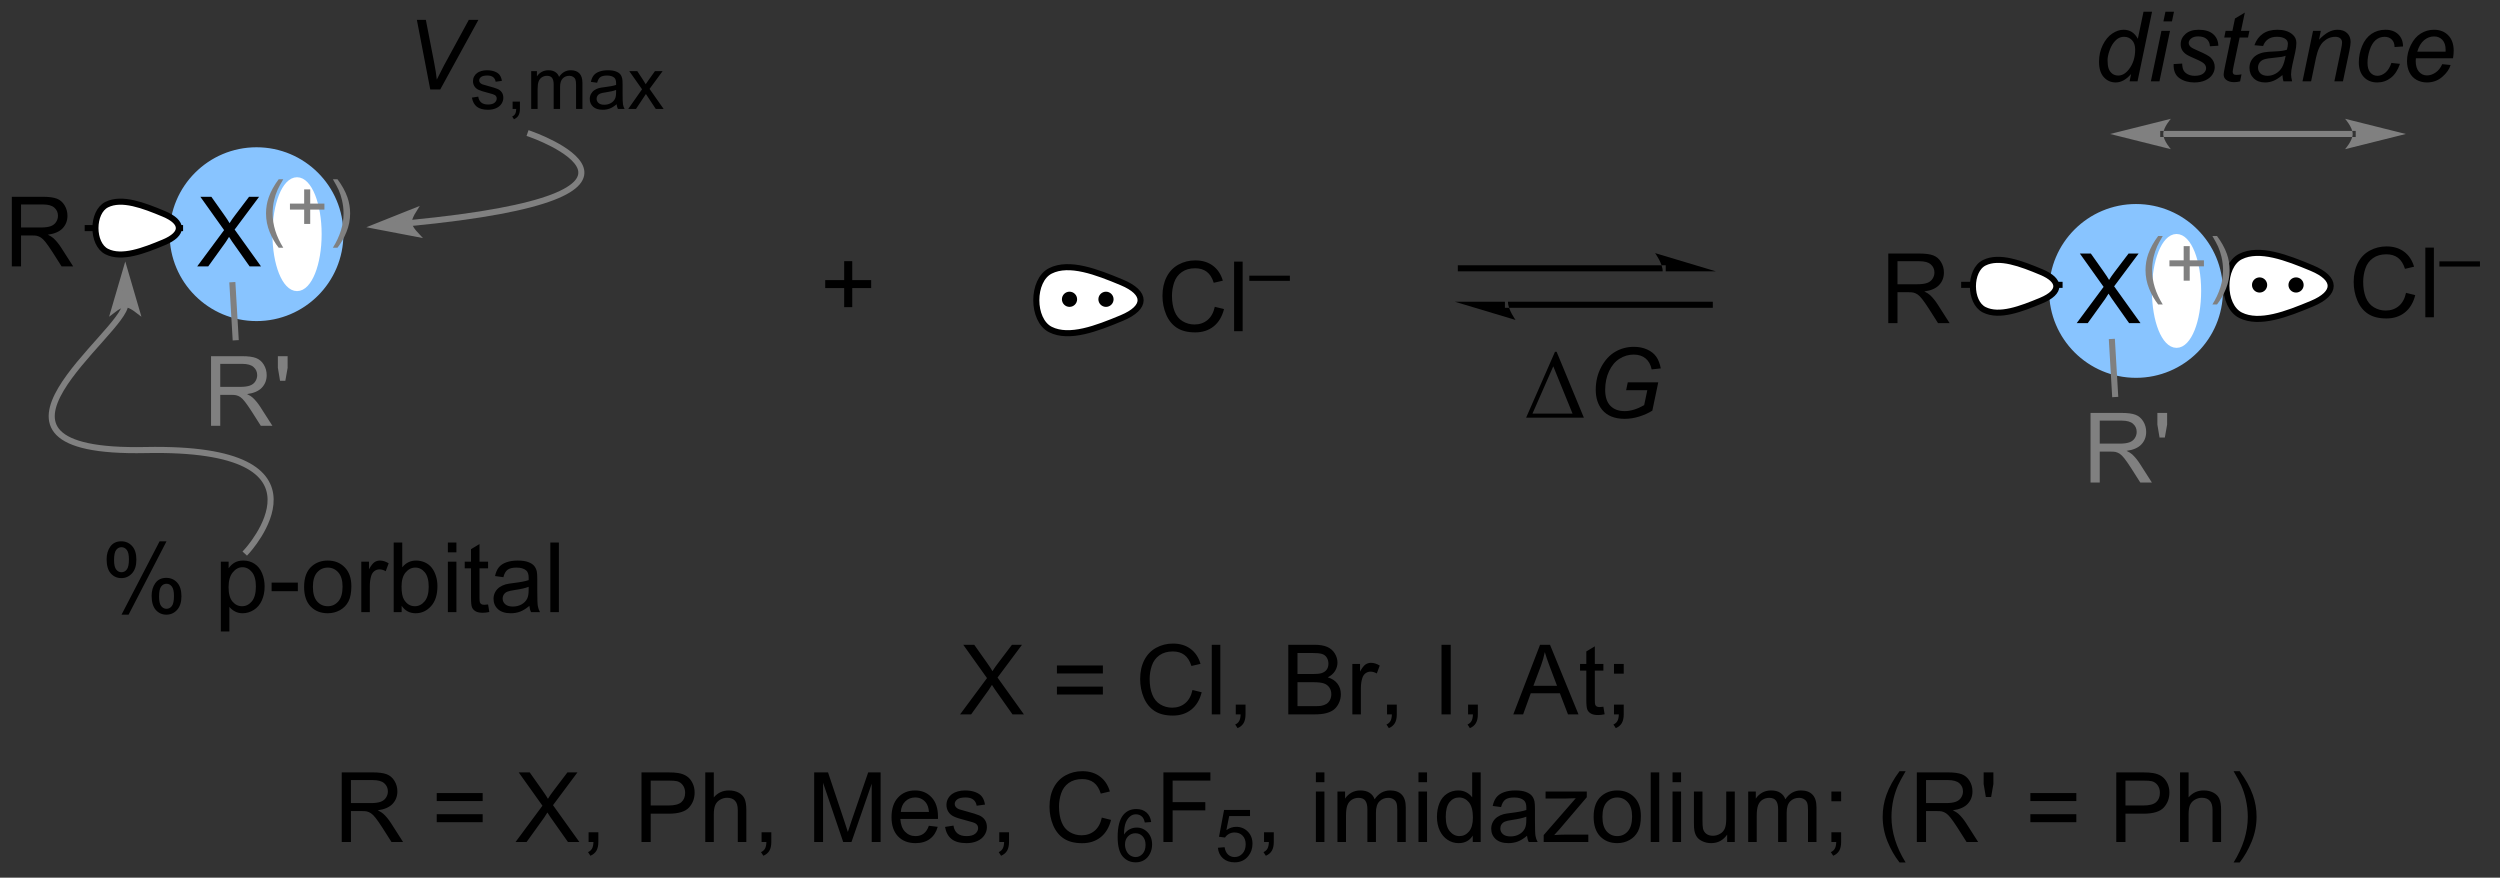 <?xml version="1.0" encoding="UTF-8"?>
<!DOCTYPE svg PUBLIC '-//W3C//DTD SVG 1.0//EN'
          'http://www.w3.org/TR/2001/REC-SVG-20010904/DTD/svg10.dtd'>
<svg stroke-dasharray="none" shape-rendering="auto" xmlns="http://www.w3.org/2000/svg" font-family="'Dialog'" text-rendering="auto" width="282" fill-opacity="1" color-interpolation="auto" color-rendering="auto" preserveAspectRatio="xMidYMid meet" font-size="12px" viewBox="0 0 282 99" fill="black" xmlns:xlink="http://www.w3.org/1999/xlink" stroke="black" image-rendering="auto" stroke-miterlimit="10" stroke-linecap="square" stroke-linejoin="miter" font-style="normal" stroke-width="1" height="99" stroke-dashoffset="0" font-weight="normal" stroke-opacity="1"
><rect x="0" y="0" width="282" height="99" fill="#333333" stroke="none"/><!--Generated by the Batik Graphics2D SVG Generator--><defs id="genericDefs"
  /><g
  ><defs id="defs1"
    ><clipPath clipPathUnits="userSpaceOnUse" id="clipPath1"
      ><path d="M1.294 2.161 L212.17 2.161 L212.17 76.16 L1.294 76.16 L1.294 2.161 Z"
      /></clipPath
      ><clipPath clipPathUnits="userSpaceOnUse" id="clipPath2"
      ><path d="M0.885 25.773 L0.885 97.714 L205.897 97.714 L205.897 25.773 Z"
      /></clipPath
    ></defs
    ><g transform="scale(1.333,1.333) translate(-1.294,-2.161) matrix(1.029,0,0,1.029,0.384,-24.349)"
    ><path d="M198.747 49.845 L199.505 50.035 Q199.268 50.97 198.648 51.462 Q198.029 51.952 197.135 51.952 Q196.208 51.952 195.627 51.574 Q195.049 51.197 194.745 50.483 Q194.443 49.767 194.443 48.947 Q194.443 48.051 194.784 47.387 Q195.127 46.72 195.758 46.374 Q196.388 46.027 197.146 46.027 Q198.005 46.027 198.591 46.465 Q199.177 46.902 199.409 47.697 L198.661 47.871 Q198.464 47.246 198.083 46.962 Q197.706 46.676 197.13 46.676 Q196.471 46.676 196.026 46.993 Q195.583 47.309 195.404 47.842 Q195.224 48.376 195.224 48.941 Q195.224 49.673 195.437 50.217 Q195.651 50.762 196.099 51.032 Q196.549 51.301 197.073 51.301 Q197.708 51.301 198.148 50.934 Q198.591 50.566 198.747 49.845 ZM200.335 51.853 L200.335 46.126 L201.038 46.126 L201.038 51.853 L200.335 51.853 Z" stroke="none" clip-path="url(#clipPath2)"
    /></g
    ><g transform="matrix(1.371,0,0,1.371,-1.213,-35.346)"
    ><path d="M201.587 47.711 L201.587 47.285 L204.925 47.285 L204.925 47.711 L201.587 47.711 Z" stroke="none" clip-path="url(#clipPath2)"
    /></g
    ><g fill="white" transform="matrix(1.371,0,0,1.371,-1.213,-35.346)" stroke="white"
    ><path d="M185.226 51.718 C183.673 50.942 183.673 47.664 185.226 46.888 C186.778 46.112 189.021 46.974 191.091 47.837 C193.161 48.699 193.161 49.907 191.091 50.769 C189.021 51.632 186.778 52.494 185.226 51.718" stroke="none" clip-path="url(#clipPath2)"
    /></g
    ><g stroke-width="0.5" transform="matrix(1.371,0,0,1.371,-1.213,-35.346)" stroke-linejoin="round" stroke-linecap="round"
    ><path fill="none" d="M185.226 51.718 C183.673 50.942 183.673 47.664 185.226 46.888 C186.778 46.112 189.021 46.974 191.091 47.837 C193.161 48.699 193.161 49.907 191.091 50.769 C189.021 51.632 186.778 52.494 185.226 51.718" clip-path="url(#clipPath2)"
    /></g
    ><g transform="matrix(1.371,0,0,1.371,-1.213,-35.346)"
    ><path d="M189.794 49.603 C189.587 49.603 189.419 49.435 189.419 49.228 C189.419 49.021 189.587 48.853 189.794 48.853 C190.001 48.853 190.169 49.021 190.169 49.228 C190.169 49.435 190.001 49.603 189.794 49.603" stroke="none" clip-path="url(#clipPath2)"
    /></g
    ><g stroke-width="0.5" transform="matrix(1.371,0,0,1.371,-1.213,-35.346)" stroke-linejoin="round" stroke-linecap="round"
    ><path fill="none" d="M189.794 49.603 C189.587 49.603 189.419 49.435 189.419 49.228 C189.419 49.021 189.587 48.853 189.794 48.853 C190.001 48.853 190.169 49.021 190.169 49.228 C190.169 49.435 190.001 49.603 189.794 49.603" clip-path="url(#clipPath2)"
    /></g
    ><g transform="matrix(1.371,0,0,1.371,-1.213,-35.346)"
    ><path d="M186.794 49.603 C186.587 49.603 186.419 49.435 186.419 49.228 C186.419 49.021 186.587 48.853 186.794 48.853 C187.001 48.853 187.169 49.021 187.169 49.228 C187.169 49.435 187.001 49.603 186.794 49.603" stroke="none" clip-path="url(#clipPath2)"
    /></g
    ><g stroke-width="0.5" transform="matrix(1.371,0,0,1.371,-1.213,-35.346)" stroke-linejoin="round" stroke-linecap="round"
    ><path fill="none" d="M186.794 49.603 C186.587 49.603 186.419 49.435 186.419 49.228 C186.419 49.021 186.587 48.853 186.794 48.853 C187.001 48.853 187.169 49.021 187.169 49.228 C187.169 49.435 187.001 49.603 186.794 49.603" clip-path="url(#clipPath2)"
    /></g
    ><g transform="matrix(1.371,0,0,1.371,-1.213,-35.346)"
    ><path d="M137.683 48.105 L137.683 48.105 L121.078 48.105 L120.828 48.105 L120.828 47.605 L121.078 47.605 L137.683 47.605 L137.933 47.605 L137.933 48.105 ZM142.058 48.105 L137.058 46.605 C137.058 46.605 137.683 47.449 137.683 48.105 ZM141.558 51.105 L141.558 51.105 L124.953 51.105 L124.703 51.105 L124.703 50.605 L124.953 50.605 L141.558 50.605 L141.808 50.605 L141.808 51.105 ZM120.578 50.605 L125.578 52.105 C125.578 52.105 124.953 51.261 124.953 50.605 Z" stroke="none" clip-path="url(#clipPath2)"
    /></g
    ><g fill="rgb(136,196,255)" transform="matrix(1.371,0,0,1.371,-1.213,-35.346)" stroke="rgb(136,196,255)"
    ><path d="M21.99 51.948 C18.18 51.948 15.09 48.859 15.09 45.048 C15.09 41.237 18.18 38.148 21.99 38.148 C25.801 38.148 28.89 41.237 28.89 45.048 C28.89 48.859 25.801 51.948 21.99 51.948" stroke="none" clip-path="url(#clipPath2)"
    /></g
    ><g fill="rgb(136,196,255)" stroke-width="0.5" transform="matrix(1.371,0,0,1.371,-1.213,-35.346)" stroke-linecap="round" stroke="rgb(136,196,255)" stroke-linejoin="round"
    ><path fill="none" d="M21.99 51.948 C18.18 51.948 15.09 48.859 15.09 45.048 C15.09 41.237 18.18 38.148 21.99 38.148 C25.801 38.148 28.89 41.237 28.89 45.048 C28.89 48.859 25.801 51.948 21.99 51.948" clip-path="url(#clipPath2)"
    /></g
    ><g fill="white" transform="matrix(1.371,0,0,1.371,-1.213,-35.346)" stroke="white"
    ><path d="M27.098 45.048 C27.098 47.498 26.303 49.483 25.324 49.483 C24.344 49.483 23.55 47.498 23.55 45.048 C23.55 42.599 24.344 40.613 25.324 40.613 C26.303 40.613 27.098 42.599 27.098 45.048" stroke="none" clip-path="url(#clipPath2)"
    /></g
    ><g fill="white" stroke-width="0.5" transform="matrix(1.371,0,0,1.371,-1.213,-35.346)" stroke-linecap="round" stroke="white" stroke-linejoin="round"
    ><path fill="none" d="M27.098 45.048 C27.098 47.498 26.303 49.483 25.324 49.483 C24.344 49.483 23.55 47.498 23.55 45.048 C23.55 42.599 24.344 40.613 25.324 40.613 C26.303 40.613 27.098 42.599 27.098 45.048" clip-path="url(#clipPath2)"
    /></g
    ><g transform="matrix(1.371,0,0,1.371,-1.213,-35.346)"
    ><path d="M1.857 47.698 L1.857 41.971 L4.396 41.971 Q5.162 41.971 5.56 42.125 Q5.958 42.279 6.195 42.669 Q6.435 43.06 6.435 43.534 Q6.435 44.143 6.039 44.563 Q5.646 44.979 4.82 45.091 Q5.122 45.237 5.279 45.378 Q5.609 45.682 5.906 46.138 L6.904 47.698 L5.951 47.698 L5.193 46.505 Q4.859 45.99 4.643 45.716 Q4.43 45.443 4.261 45.334 Q4.091 45.224 3.914 45.182 Q3.787 45.154 3.492 45.154 L2.615 45.154 L2.615 47.698 L1.857 47.698 ZM2.615 44.498 L4.242 44.498 Q4.763 44.498 5.055 44.391 Q5.349 44.284 5.5 44.047 Q5.654 43.81 5.654 43.534 Q5.654 43.128 5.357 42.867 Q5.063 42.604 4.427 42.604 L2.615 42.604 L2.615 44.498 Z" stroke="none" clip-path="url(#clipPath2)"
    /></g
    ><g transform="matrix(1.371,0,0,1.371,-1.213,-35.346)"
    ><path d="M17.109 47.698 L19.322 44.714 L17.369 41.971 L18.273 41.971 L19.312 43.44 Q19.635 43.896 19.773 44.143 Q19.963 43.831 20.226 43.49 L21.377 41.971 L22.203 41.971 L20.19 44.669 L22.359 47.698 L21.421 47.698 L19.979 45.654 Q19.859 45.479 19.729 45.271 Q19.538 45.584 19.455 45.701 L18.018 47.698 L17.109 47.698 Z" stroke="none" clip-path="url(#clipPath2)"
    /></g
    ><g fill="gray" transform="matrix(1.371,0,0,1.371,-1.213,-35.346)" stroke="gray"
    ><path d="M23.813 46.162 Q23.375 45.611 23.072 44.873 Q22.772 44.133 22.772 43.342 Q22.772 42.644 22.998 42.005 Q23.262 41.265 23.813 40.529 L24.19 40.529 Q23.836 41.138 23.721 41.4 Q23.543 41.804 23.44 42.244 Q23.315 42.791 23.315 43.345 Q23.315 44.754 24.19 46.162 L23.813 46.162 ZM25.91 44.203 L25.91 43.025 L24.74 43.025 L24.74 42.533 L25.91 42.533 L25.91 41.365 L26.408 41.365 L26.408 42.533 L27.576 42.533 L27.576 43.025 L26.408 43.025 L26.408 44.203 L25.91 44.203 ZM28.652 46.162 L28.273 46.162 Q29.151 44.754 29.151 43.345 Q29.151 42.795 29.023 42.252 Q28.924 41.812 28.746 41.408 Q28.631 41.144 28.273 40.529 L28.652 40.529 Q29.203 41.265 29.467 42.005 Q29.692 42.644 29.692 43.342 Q29.692 44.133 29.389 44.873 Q29.086 45.611 28.652 46.162 Z" stroke="none" clip-path="url(#clipPath2)"
    /></g
    ><g transform="matrix(1.371,0,0,1.371,-1.213,-35.346)"
    ><path d="M7.853 44.798 L7.853 44.298 L15.948 44.298 L15.948 44.798 Z" stroke="none" clip-path="url(#clipPath2)"
    /></g
    ><g fill="gray" transform="matrix(1.371,0,0,1.371,-1.213,-35.346)" stroke="gray"
    ><path d="M18.248 60.812 L18.248 55.086 L20.787 55.086 Q21.553 55.086 21.951 55.239 Q22.349 55.393 22.587 55.783 Q22.826 56.174 22.826 56.648 Q22.826 57.257 22.43 57.677 Q22.037 58.093 21.212 58.205 Q21.514 58.351 21.67 58.492 Q22 58.797 22.297 59.252 L23.295 60.812 L22.342 60.812 L21.584 59.619 Q21.25 59.104 21.034 58.83 Q20.821 58.557 20.652 58.447 Q20.482 58.338 20.305 58.297 Q20.178 58.268 19.883 58.268 L19.006 58.268 L19.006 60.812 L18.248 60.812 ZM19.006 57.612 L20.633 57.612 Q21.154 57.612 21.446 57.505 Q21.74 57.398 21.891 57.161 Q22.045 56.924 22.045 56.648 Q22.045 56.242 21.748 55.981 Q21.454 55.718 20.818 55.718 L19.006 55.718 L19.006 57.612 ZM23.926 57.112 L23.747 56.041 L23.747 55.086 L24.549 55.086 L24.549 56.041 L24.361 57.112 L23.926 57.112 Z" stroke="none" clip-path="url(#clipPath2)"
    /></g
    ><g fill="gray" transform="matrix(1.371,0,0,1.371,-1.213,-35.346)" stroke="gray"
    ><path d="M19.751 49.013 L20.25 48.983 L20.529 53.763 L20.03 53.792 Z" stroke="none" clip-path="url(#clipPath2)"
    /></g
    ><g fill="rgb(136,196,255)" transform="matrix(1.371,0,0,1.371,-1.213,-35.346)" stroke="rgb(136,196,255)"
    ><path d="M176.627 56.617 C172.817 56.617 169.727 53.528 169.727 49.717 C169.727 45.907 172.817 42.817 176.627 42.817 C180.438 42.817 183.528 45.907 183.528 49.717 C183.528 53.528 180.438 56.617 176.627 56.617" stroke="none" clip-path="url(#clipPath2)"
    /></g
    ><g fill="rgb(136,196,255)" stroke-width="0.5" transform="matrix(1.371,0,0,1.371,-1.213,-35.346)" stroke-linecap="round" stroke="rgb(136,196,255)" stroke-linejoin="round"
    ><path fill="none" d="M176.627 56.617 C172.817 56.617 169.727 53.528 169.727 49.717 C169.727 45.907 172.817 42.817 176.627 42.817 C180.438 42.817 183.528 45.907 183.528 49.717 C183.528 53.528 180.438 56.617 176.627 56.617" clip-path="url(#clipPath2)"
    /></g
    ><g fill="white" transform="matrix(1.371,0,0,1.371,-1.213,-35.346)" stroke="white"
    ><path d="M181.735 49.717 C181.735 52.167 180.941 54.152 179.961 54.152 C178.981 54.152 178.187 52.167 178.187 49.717 C178.187 47.268 178.981 45.282 179.961 45.282 C180.941 45.282 181.735 47.268 181.735 49.717" stroke="none" clip-path="url(#clipPath2)"
    /></g
    ><g fill="white" stroke-width="0.5" transform="matrix(1.371,0,0,1.371,-1.213,-35.346)" stroke-linecap="round" stroke="white" stroke-linejoin="round"
    ><path fill="none" d="M181.735 49.717 C181.735 52.167 180.941 54.152 179.961 54.152 C178.981 54.152 178.187 52.167 178.187 49.717 C178.187 47.268 178.981 45.282 179.961 45.282 C180.941 45.282 181.735 47.268 181.735 49.717" clip-path="url(#clipPath2)"
    /></g
    ><g transform="matrix(1.371,0,0,1.371,-1.213,-35.346)"
    ><path d="M156.244 52.367 L156.244 46.641 L158.783 46.641 Q159.549 46.641 159.947 46.794 Q160.346 46.948 160.583 47.339 Q160.822 47.729 160.822 48.203 Q160.822 48.813 160.426 49.232 Q160.033 49.649 159.208 49.761 Q159.51 49.907 159.666 50.047 Q159.997 50.352 160.294 50.807 L161.291 52.367 L160.338 52.367 L159.58 51.175 Q159.247 50.659 159.031 50.386 Q158.817 50.112 158.648 50.003 Q158.478 49.893 158.301 49.852 Q158.174 49.823 157.88 49.823 L157.002 49.823 L157.002 52.367 L156.244 52.367 ZM157.002 49.167 L158.63 49.167 Q159.15 49.167 159.442 49.06 Q159.736 48.953 159.887 48.716 Q160.041 48.479 160.041 48.203 Q160.041 47.797 159.744 47.537 Q159.45 47.274 158.814 47.274 L157.002 47.274 L157.002 49.167 Z" stroke="none" clip-path="url(#clipPath2)"
    /></g
    ><g transform="matrix(1.371,0,0,1.371,-1.213,-35.346)"
    ><path d="M171.746 52.367 L173.96 49.383 L172.006 46.641 L172.91 46.641 L173.949 48.11 Q174.272 48.565 174.41 48.813 Q174.6 48.5 174.863 48.159 L176.014 46.641 L176.84 46.641 L174.827 49.339 L176.996 52.367 L176.059 52.367 L174.616 50.323 Q174.496 50.149 174.366 49.94 Q174.176 50.253 174.092 50.37 L172.655 52.367 L171.746 52.367 Z" stroke="none" clip-path="url(#clipPath2)"
    /></g
    ><g fill="gray" transform="matrix(1.371,0,0,1.371,-1.213,-35.346)" stroke="gray"
    ><path d="M178.45 50.831 Q178.012 50.28 177.71 49.542 Q177.409 48.802 177.409 48.011 Q177.409 47.313 177.635 46.675 Q177.899 45.935 178.45 45.198 L178.827 45.198 Q178.473 45.808 178.358 46.069 Q178.18 46.474 178.077 46.913 Q177.952 47.46 177.952 48.015 Q177.952 49.423 178.827 50.831 L178.45 50.831 ZM180.548 48.872 L180.548 47.694 L179.377 47.694 L179.377 47.202 L180.548 47.202 L180.548 46.034 L181.046 46.034 L181.046 47.202 L182.214 47.202 L182.214 47.694 L181.046 47.694 L181.046 48.872 L180.548 48.872 ZM183.29 50.831 L182.911 50.831 Q183.788 49.423 183.788 48.015 Q183.788 47.464 183.661 46.921 Q183.561 46.481 183.383 46.077 Q183.268 45.813 182.911 45.198 L183.29 45.198 Q183.84 45.935 184.104 46.675 Q184.329 47.313 184.329 48.011 Q184.329 48.802 184.026 49.542 Q183.723 50.28 183.29 50.831 Z" stroke="none" clip-path="url(#clipPath2)"
    /></g
    ><g transform="matrix(1.371,0,0,1.371,-1.213,-35.346)"
    ><path d="M162.24 49.467 L162.24 48.967 L170.585 48.967 L170.585 49.467 Z" stroke="none" clip-path="url(#clipPath2)"
    /></g
    ><g fill="gray" transform="matrix(1.371,0,0,1.371,-1.213,-35.346)" stroke="gray"
    ><path d="M172.885 65.481 L172.885 59.755 L175.424 59.755 Q176.19 59.755 176.588 59.908 Q176.987 60.062 177.224 60.453 Q177.463 60.843 177.463 61.317 Q177.463 61.927 177.067 62.346 Q176.674 62.763 175.849 62.875 Q176.151 63.02 176.307 63.161 Q176.638 63.466 176.935 63.922 L177.932 65.481 L176.979 65.481 L176.221 64.289 Q175.888 63.773 175.672 63.5 Q175.458 63.226 175.289 63.117 Q175.119 63.007 174.942 62.966 Q174.815 62.937 174.52 62.937 L173.643 62.937 L173.643 65.481 L172.885 65.481 ZM173.643 62.281 L175.27 62.281 Q175.791 62.281 176.083 62.174 Q176.377 62.067 176.528 61.83 Q176.682 61.593 176.682 61.317 Q176.682 60.911 176.385 60.651 Q176.091 60.388 175.455 60.388 L173.643 60.388 L173.643 62.281 ZM178.564 61.781 L178.384 60.711 L178.384 59.755 L179.186 59.755 L179.186 60.711 L178.998 61.781 L178.564 61.781 Z" stroke="none" clip-path="url(#clipPath2)"
    /></g
    ><g fill="gray" transform="matrix(1.371,0,0,1.371,-1.213,-35.346)" stroke="gray"
    ><path d="M174.388 53.682 L174.887 53.653 L175.166 58.432 L174.667 58.462 Z" stroke="none" clip-path="url(#clipPath2)"
    /></g
    ><g transform="matrix(1.371,0,0,1.371,-1.213,-35.346)"
    ><path d="M100.833 51.022 L101.591 51.212 Q101.354 52.147 100.734 52.639 Q100.115 53.129 99.221 53.129 Q98.294 53.129 97.713 52.752 Q97.135 52.374 96.831 51.66 Q96.528 50.944 96.528 50.124 Q96.528 49.228 96.87 48.564 Q97.213 47.897 97.844 47.551 Q98.474 47.205 99.232 47.205 Q100.091 47.205 100.677 47.642 Q101.263 48.08 101.495 48.874 L100.747 49.048 Q100.549 48.423 100.169 48.139 Q99.792 47.853 99.216 47.853 Q98.557 47.853 98.112 48.171 Q97.669 48.486 97.49 49.02 Q97.31 49.553 97.31 50.119 Q97.31 50.85 97.523 51.395 Q97.737 51.939 98.185 52.21 Q98.635 52.478 99.159 52.478 Q99.794 52.478 100.234 52.111 Q100.677 51.744 100.833 51.022 ZM102.421 53.03 L102.421 47.303 L103.124 47.303 L103.124 53.03 L102.421 53.03 Z" stroke="none" clip-path="url(#clipPath2)"
    /></g
    ><g transform="matrix(1.371,0,0,1.371,-1.213,-35.346)"
    ><path d="M103.673 48.888 L103.673 48.462 L107.011 48.462 L107.011 48.888 L103.673 48.888 Z" stroke="none" clip-path="url(#clipPath2)"
    /></g
    ><g fill="white" transform="matrix(1.371,0,0,1.371,-1.213,-35.346)" stroke="white"
    ><path d="M87.312 52.895 C85.759 52.119 85.759 48.842 87.312 48.065 C88.864 47.289 91.107 48.151 93.177 49.014 C95.247 49.877 95.247 51.084 93.177 51.947 C91.107 52.809 88.864 53.672 87.312 52.895" stroke="none" clip-path="url(#clipPath2)"
    /></g
    ><g stroke-width="0.5" transform="matrix(1.371,0,0,1.371,-1.213,-35.346)" stroke-linejoin="round" stroke-linecap="round"
    ><path fill="none" d="M87.312 52.895 C85.759 52.119 85.759 48.842 87.312 48.065 C88.864 47.289 91.107 48.151 93.177 49.014 C95.247 49.877 95.247 51.084 93.177 51.947 C91.107 52.809 88.864 53.672 87.312 52.895" clip-path="url(#clipPath2)"
    /></g
    ><g transform="matrix(1.371,0,0,1.371,-1.213,-35.346)"
    ><path d="M91.88 50.78 C91.673 50.78 91.505 50.612 91.505 50.405 C91.505 50.198 91.673 50.03 91.88 50.03 C92.087 50.03 92.255 50.198 92.255 50.405 C92.255 50.612 92.087 50.78 91.88 50.78" stroke="none" clip-path="url(#clipPath2)"
    /></g
    ><g stroke-width="0.5" transform="matrix(1.371,0,0,1.371,-1.213,-35.346)" stroke-linejoin="round" stroke-linecap="round"
    ><path fill="none" d="M91.88 50.78 C91.673 50.78 91.505 50.612 91.505 50.405 C91.505 50.198 91.673 50.03 91.88 50.03 C92.087 50.03 92.255 50.198 92.255 50.405 C92.255 50.612 92.087 50.78 91.88 50.78" clip-path="url(#clipPath2)"
    /></g
    ><g transform="matrix(1.371,0,0,1.371,-1.213,-35.346)"
    ><path d="M88.88 50.78 C88.673 50.78 88.505 50.612 88.505 50.405 C88.505 50.198 88.673 50.03 88.88 50.03 C89.087 50.03 89.255 50.198 89.255 50.405 C89.255 50.612 89.087 50.78 88.88 50.78" stroke="none" clip-path="url(#clipPath2)"
    /></g
    ><g stroke-width="0.5" transform="matrix(1.371,0,0,1.371,-1.213,-35.346)" stroke-linejoin="round" stroke-linecap="round"
    ><path fill="none" d="M88.88 50.78 C88.673 50.78 88.505 50.612 88.505 50.405 C88.505 50.198 88.673 50.03 88.88 50.03 C89.087 50.03 89.255 50.198 89.255 50.405 C89.255 50.612 89.087 50.78 88.88 50.78" clip-path="url(#clipPath2)"
    /></g
    ><g transform="matrix(1.371,0,0,1.371,-1.213,-35.346)"
    ><path d="M70.34 51.053 L70.34 49.483 L68.78 49.483 L68.78 48.827 L70.34 48.827 L70.34 47.269 L71.004 47.269 L71.004 48.827 L72.561 48.827 L72.561 49.483 L71.004 49.483 L71.004 51.053 L70.34 51.053 Z" stroke="none" clip-path="url(#clipPath2)"
    /></g
    ><g transform="matrix(1.371,0,0,1.371,-1.213,-35.346)"
    ><path d="M126.448 60.143 L128.823 54.724 L128.956 54.724 L131.198 60.143 L126.448 60.143 ZM130.266 59.81 L128.682 55.919 L126.971 59.81 L130.266 59.81 Z" stroke="none" clip-path="url(#clipPath2)"
    /></g
    ><g transform="matrix(1.371,0,0,1.371,-1.213,-35.346)"
    ><path d="M134.676 57.885 L134.811 57.237 L137.319 57.237 L136.832 59.567 Q136.358 59.864 135.751 60.054 Q135.147 60.242 134.561 60.242 Q133.311 60.242 132.694 59.487 Q132.176 58.849 132.176 57.849 Q132.176 56.817 132.629 55.974 Q133.084 55.127 133.777 54.724 Q134.472 54.317 135.319 54.317 Q135.928 54.317 136.413 54.539 Q136.897 54.76 137.155 55.13 Q137.413 55.497 137.527 56.091 L136.777 56.174 Q136.655 55.583 136.275 55.27 Q135.894 54.955 135.295 54.955 Q134.676 54.955 134.137 55.294 Q133.597 55.63 133.275 56.312 Q132.952 56.995 132.952 57.862 Q132.952 58.724 133.376 59.166 Q133.803 59.606 134.553 59.606 Q135.301 59.606 136.16 59.114 L136.418 57.885 L134.676 57.885 Z" stroke="none" clip-path="url(#clipPath2)"
    /></g
    ><g fill="white" transform="matrix(1.371,0,0,1.371,-1.213,-35.346)" stroke="white"
    ><path d="M9.668 46.48 C8.426 45.859 8.426 43.237 9.668 42.616 C10.91 41.995 12.704 42.685 14.36 43.375 C16.016 44.065 16.016 45.031 14.36 45.721 C12.704 46.411 10.91 47.101 9.668 46.48" stroke="none" clip-path="url(#clipPath2)"
    /></g
    ><g stroke-width="0.5" transform="matrix(1.371,0,0,1.371,-1.213,-35.346)" stroke-linejoin="round" stroke-linecap="round"
    ><path fill="none" d="M9.668 46.48 C8.426 45.859 8.426 43.237 9.668 42.616 C10.91 41.995 12.704 42.685 14.36 43.375 C16.016 44.065 16.016 45.031 14.36 45.721 C12.704 46.411 10.91 47.101 9.668 46.48" clip-path="url(#clipPath2)"
    /></g
    ><g fill="white" transform="matrix(1.371,0,0,1.371,-1.213,-35.346)" stroke="white"
    ><path d="M164.139 51.267 C162.897 50.646 162.897 48.024 164.139 47.403 C165.381 46.782 167.175 47.472 168.831 48.162 C170.487 48.852 170.487 49.818 168.831 50.508 C167.175 51.198 165.381 51.888 164.139 51.267" stroke="none" clip-path="url(#clipPath2)"
    /></g
    ><g stroke-width="0.5" transform="matrix(1.371,0,0,1.371,-1.213,-35.346)" stroke-linejoin="round" stroke-linecap="round"
    ><path fill="none" d="M164.139 51.267 C162.897 50.646 162.897 48.024 164.139 47.403 C165.381 46.782 167.175 47.472 168.831 48.162 C170.487 48.852 170.487 49.818 168.831 50.508 C167.175 51.198 165.381 51.888 164.139 51.267" clip-path="url(#clipPath2)"
    /></g
    ><g transform="matrix(1.371,0,0,1.371,-1.213,-35.346)"
    ><path d="M79.877 84.557 L82.091 81.572 L80.137 78.83 L81.041 78.83 L82.08 80.299 Q82.403 80.755 82.541 81.002 Q82.731 80.69 82.994 80.349 L84.145 78.83 L84.971 78.83 L82.958 81.528 L85.127 84.557 L84.189 84.557 L82.747 82.513 Q82.627 82.338 82.497 82.13 Q82.307 82.442 82.223 82.559 L80.786 84.557 L79.877 84.557 ZM91.626 81.19 L87.844 81.19 L87.844 80.533 L91.626 80.533 L91.626 81.19 ZM91.626 82.927 L87.844 82.927 L87.844 82.27 L91.626 82.27 L91.626 82.927 ZM98.997 82.549 L99.755 82.739 Q99.518 83.674 98.898 84.166 Q98.278 84.656 97.385 84.656 Q96.458 84.656 95.877 84.278 Q95.299 83.901 94.994 83.187 Q94.692 82.471 94.692 81.651 Q94.692 80.755 95.033 80.091 Q95.377 79.424 96.007 79.078 Q96.637 78.731 97.395 78.731 Q98.255 78.731 98.841 79.169 Q99.426 79.606 99.658 80.401 L98.911 80.575 Q98.713 79.95 98.333 79.666 Q97.955 79.38 97.38 79.38 Q96.721 79.38 96.275 79.697 Q95.833 80.013 95.653 80.546 Q95.473 81.08 95.473 81.645 Q95.473 82.377 95.687 82.921 Q95.9 83.466 96.348 83.737 Q96.799 84.005 97.322 84.005 Q97.958 84.005 98.398 83.638 Q98.841 83.27 98.997 82.549 ZM100.584 84.557 L100.584 78.83 L101.287 78.83 L101.287 84.557 L100.584 84.557 ZM102.559 84.557 L102.559 83.755 L103.361 83.755 L103.361 84.557 Q103.361 84.999 103.205 85.27 Q103.049 85.541 102.708 85.69 L102.512 85.39 Q102.736 85.291 102.841 85.101 Q102.947 84.914 102.958 84.557 L102.559 84.557 ZM106.88 84.557 L106.88 78.83 L109.028 78.83 Q109.684 78.83 110.08 79.005 Q110.478 79.177 110.703 79.539 Q110.926 79.901 110.926 80.294 Q110.926 80.661 110.726 80.987 Q110.528 81.309 110.127 81.51 Q110.645 81.661 110.924 82.028 Q111.205 82.395 111.205 82.895 Q111.205 83.299 111.033 83.645 Q110.864 83.989 110.614 84.177 Q110.364 84.364 109.986 84.46 Q109.611 84.557 109.064 84.557 L106.88 84.557 ZM107.637 81.237 L108.877 81.237 Q109.38 81.237 109.598 81.169 Q109.887 81.083 110.033 80.885 Q110.182 80.684 110.182 80.385 Q110.182 80.099 110.044 79.882 Q109.908 79.666 109.653 79.585 Q109.4 79.505 108.783 79.505 L107.637 79.505 L107.637 81.237 ZM107.637 83.88 L109.064 83.88 Q109.432 83.88 109.58 83.854 Q109.841 83.807 110.015 83.697 Q110.192 83.588 110.304 83.38 Q110.419 83.169 110.419 82.895 Q110.419 82.575 110.255 82.341 Q110.091 82.104 109.799 82.007 Q109.51 81.911 108.963 81.911 L107.637 81.911 L107.637 83.88 ZM112.15 84.557 L112.15 80.408 L112.783 80.408 L112.783 81.036 Q113.025 80.596 113.228 80.455 Q113.434 80.315 113.682 80.315 Q114.036 80.315 114.403 80.541 L114.161 81.192 Q113.903 81.041 113.645 81.041 Q113.416 81.041 113.231 81.179 Q113.049 81.317 112.971 81.565 Q112.853 81.94 112.853 82.385 L112.853 84.557 L112.15 84.557 ZM115.005 84.557 L115.005 83.755 L115.807 83.755 L115.807 84.557 Q115.807 84.999 115.65 85.27 Q115.494 85.541 115.153 85.69 L114.958 85.39 Q115.182 85.291 115.286 85.101 Q115.393 84.914 115.403 84.557 L115.005 84.557 ZM119.486 84.557 L119.486 78.83 L120.244 78.83 L120.244 84.557 L119.486 84.557 ZM121.672 84.557 L121.672 83.755 L122.475 83.755 L122.475 84.557 Q122.475 84.999 122.318 85.27 Q122.162 85.541 121.821 85.69 L121.626 85.39 Q121.85 85.291 121.954 85.101 Q122.061 84.914 122.071 84.557 L121.672 84.557 ZM125.394 84.557 L127.594 78.83 L128.412 78.83 L130.756 84.557 L129.891 84.557 L129.225 82.822 L126.829 82.822 L126.201 84.557 L125.394 84.557 ZM127.047 82.205 L128.99 82.205 L128.391 80.619 Q128.118 79.895 127.985 79.432 Q127.876 79.981 127.678 80.526 L127.047 82.205 ZM132.805 83.927 L132.907 84.549 Q132.61 84.612 132.376 84.612 Q131.993 84.612 131.782 84.492 Q131.571 84.369 131.485 84.171 Q131.399 83.974 131.399 83.341 L131.399 80.955 L130.883 80.955 L130.883 80.408 L131.399 80.408 L131.399 79.38 L132.1 78.958 L132.1 80.408 L132.805 80.408 L132.805 80.955 L132.1 80.955 L132.1 83.38 Q132.1 83.682 132.136 83.768 Q132.173 83.854 132.256 83.906 Q132.342 83.955 132.498 83.955 Q132.615 83.955 132.805 83.927 ZM133.676 81.208 L133.676 80.408 L134.478 80.408 L134.478 81.208 L133.676 81.208 ZM133.676 84.557 L133.676 83.755 L134.478 83.755 L134.478 84.557 Q134.478 84.999 134.322 85.27 Q134.166 85.541 133.825 85.69 L133.63 85.39 Q133.853 85.291 133.958 85.101 Q134.065 84.914 134.075 84.557 L133.676 84.557 Z" stroke="none" clip-path="url(#clipPath2)"
    /></g
    ><g transform="matrix(1.371,0,0,1.371,-1.213,-35.346)"
    ><path d="M29.001 95.057 L29.001 89.33 L31.54 89.33 Q32.306 89.33 32.704 89.484 Q33.103 89.638 33.34 90.028 Q33.579 90.419 33.579 90.893 Q33.579 91.502 33.183 91.921 Q32.79 92.338 31.965 92.45 Q32.267 92.596 32.423 92.737 Q32.754 93.041 33.05 93.497 L34.048 95.057 L33.095 95.057 L32.337 93.864 Q32.004 93.349 31.788 93.075 Q31.574 92.802 31.405 92.692 Q31.235 92.583 31.058 92.541 Q30.931 92.513 30.636 92.513 L29.759 92.513 L29.759 95.057 L29.001 95.057 ZM29.759 91.856 L31.386 91.856 Q31.907 91.856 32.199 91.749 Q32.493 91.643 32.644 91.406 Q32.798 91.169 32.798 90.893 Q32.798 90.487 32.501 90.226 Q32.207 89.963 31.571 89.963 L29.759 89.963 L29.759 91.856 ZM40.597 91.69 L36.816 91.69 L36.816 91.033 L40.597 91.033 L40.597 91.69 ZM40.597 93.427 L36.816 93.427 L36.816 92.77 L40.597 92.77 L40.597 93.427 ZM43.302 95.057 L45.515 92.072 L43.562 89.33 L44.466 89.33 L45.505 90.799 Q45.828 91.255 45.966 91.502 Q46.156 91.19 46.419 90.849 L47.57 89.33 L48.395 89.33 L46.383 92.028 L48.552 95.057 L47.614 95.057 L46.172 93.013 Q46.052 92.838 45.922 92.63 Q45.731 92.942 45.648 93.059 L44.211 95.057 L43.302 95.057 ZM49.312 95.057 L49.312 94.255 L50.114 94.255 L50.114 95.057 Q50.114 95.499 49.958 95.77 Q49.802 96.041 49.461 96.19 L49.265 95.89 Q49.489 95.791 49.593 95.601 Q49.7 95.414 49.711 95.057 L49.312 95.057 ZM53.664 95.057 L53.664 89.33 L55.825 89.33 Q56.395 89.33 56.695 89.385 Q57.117 89.455 57.401 89.653 Q57.687 89.849 57.862 90.205 Q58.036 90.559 58.036 90.987 Q58.036 91.716 57.57 92.224 Q57.106 92.729 55.89 92.729 L54.422 92.729 L54.422 95.057 L53.664 95.057 ZM54.422 92.052 L55.903 92.052 Q56.638 92.052 56.945 91.778 Q57.255 91.505 57.255 91.01 Q57.255 90.651 57.073 90.395 Q56.89 90.138 56.593 90.057 Q56.403 90.005 55.888 90.005 L54.422 90.005 L54.422 92.052 ZM58.911 95.057 L58.911 89.33 L59.614 89.33 L59.614 91.385 Q60.106 90.815 60.856 90.815 Q61.317 90.815 61.656 90.997 Q61.997 91.177 62.143 91.497 Q62.289 91.817 62.289 92.427 L62.289 95.057 L61.586 95.057 L61.586 92.427 Q61.586 91.901 61.356 91.661 Q61.13 91.419 60.711 91.419 Q60.398 91.419 60.122 91.583 Q59.849 91.744 59.731 92.023 Q59.614 92.299 59.614 92.786 L59.614 95.057 L58.911 95.057 ZM63.543 95.057 L63.543 94.255 L64.345 94.255 L64.345 95.057 Q64.345 95.499 64.189 95.77 Q64.032 96.041 63.691 96.19 L63.496 95.89 Q63.72 95.791 63.824 95.601 Q63.931 95.414 63.941 95.057 L63.543 95.057 ZM67.871 95.057 L67.871 89.33 L69.011 89.33 L70.368 93.385 Q70.556 93.95 70.642 94.231 Q70.738 93.919 70.946 93.315 L72.316 89.33 L73.337 89.33 L73.337 95.057 L72.605 95.057 L72.605 90.263 L70.941 95.057 L70.259 95.057 L68.603 90.182 L68.603 95.057 L67.871 95.057 ZM77.308 93.721 L78.035 93.809 Q77.863 94.447 77.397 94.799 Q76.933 95.151 76.212 95.151 Q75.3 95.151 74.767 94.591 Q74.235 94.028 74.235 93.018 Q74.235 91.971 74.775 91.393 Q75.314 90.815 76.173 90.815 Q77.004 90.815 77.53 91.382 Q78.058 91.947 78.058 92.974 Q78.058 93.036 78.056 93.161 L74.962 93.161 Q75.001 93.846 75.347 94.21 Q75.696 94.572 76.215 94.572 Q76.603 94.572 76.876 94.369 Q77.15 94.166 77.308 93.721 ZM75.001 92.583 L77.316 92.583 Q77.269 92.059 77.05 91.799 Q76.715 91.393 76.181 91.393 Q75.696 91.393 75.366 91.718 Q75.035 92.041 75.001 92.583 ZM78.638 93.817 L79.333 93.708 Q79.39 94.127 79.659 94.351 Q79.927 94.572 80.406 94.572 Q80.89 94.572 81.125 94.374 Q81.359 94.177 81.359 93.911 Q81.359 93.674 81.153 93.536 Q81.007 93.442 80.435 93.299 Q79.661 93.104 79.362 92.96 Q79.062 92.817 78.909 92.567 Q78.755 92.315 78.755 92.01 Q78.755 91.731 78.88 91.497 Q79.007 91.26 79.226 91.104 Q79.39 90.981 79.674 90.898 Q79.958 90.815 80.281 90.815 Q80.77 90.815 81.138 90.955 Q81.507 91.096 81.682 91.335 Q81.859 91.575 81.927 91.979 L81.239 92.072 Q81.192 91.752 80.966 91.572 Q80.742 91.393 80.333 91.393 Q79.849 91.393 79.64 91.554 Q79.435 91.713 79.435 91.927 Q79.435 92.065 79.52 92.174 Q79.606 92.286 79.789 92.362 Q79.895 92.401 80.411 92.541 Q81.156 92.739 81.45 92.867 Q81.747 92.994 81.914 93.237 Q82.083 93.479 82.083 93.838 Q82.083 94.19 81.877 94.499 Q81.672 94.809 81.284 94.981 Q80.898 95.151 80.411 95.151 Q79.601 95.151 79.177 94.815 Q78.755 94.479 78.638 93.817 ZM83.101 95.057 L83.101 94.255 L83.903 94.255 L83.903 95.057 Q83.903 95.499 83.747 95.77 Q83.591 96.041 83.25 96.19 L83.054 95.89 Q83.278 95.791 83.382 95.601 Q83.489 95.414 83.5 95.057 L83.101 95.057 ZM91.539 93.049 L92.297 93.239 Q92.06 94.174 91.44 94.666 Q90.82 95.156 89.927 95.156 Q89 95.156 88.419 94.778 Q87.841 94.401 87.536 93.687 Q87.234 92.971 87.234 92.151 Q87.234 91.255 87.575 90.591 Q87.919 89.924 88.549 89.578 Q89.179 89.231 89.937 89.231 Q90.797 89.231 91.382 89.669 Q91.969 90.106 92.2 90.901 L91.453 91.075 Q91.255 90.45 90.875 90.166 Q90.497 89.88 89.922 89.88 Q89.263 89.88 88.817 90.197 Q88.375 90.513 88.195 91.046 Q88.015 91.58 88.015 92.145 Q88.015 92.877 88.229 93.421 Q88.442 93.966 88.89 94.237 Q89.341 94.505 89.864 94.505 Q90.5 94.505 90.94 94.138 Q91.382 93.77 91.539 93.049 Z" stroke="none" clip-path="url(#clipPath2)"
    /></g
    ><g transform="matrix(1.371,0,0,1.371,-1.213,-35.346)"
    ><path d="M95.599 93.413 L95.074 93.454 Q95.004 93.143 94.875 93.002 Q94.662 92.778 94.347 92.778 Q94.095 92.778 93.906 92.918 Q93.656 93.1 93.511 93.45 Q93.369 93.797 93.363 94.442 Q93.554 94.151 93.83 94.01 Q94.105 93.87 94.406 93.87 Q94.933 93.87 95.304 94.258 Q95.675 94.647 95.675 95.262 Q95.675 95.667 95.5 96.014 Q95.326 96.36 95.021 96.546 Q94.716 96.731 94.33 96.731 Q93.671 96.731 93.255 96.247 Q92.84 95.76 92.84 94.647 Q92.84 93.401 93.298 92.837 Q93.701 92.344 94.38 92.344 Q94.886 92.344 95.211 92.629 Q95.535 92.913 95.599 93.413 ZM93.445 95.264 Q93.445 95.538 93.56 95.788 Q93.677 96.036 93.884 96.167 Q94.093 96.296 94.322 96.296 Q94.656 96.296 94.896 96.026 Q95.136 95.756 95.136 95.293 Q95.136 94.848 94.898 94.592 Q94.662 94.337 94.3 94.337 Q93.943 94.337 93.693 94.592 Q93.445 94.848 93.445 95.264 Z" stroke="none" clip-path="url(#clipPath2)"
    /></g
    ><g transform="matrix(1.371,0,0,1.371,-1.213,-35.346)"
    ><path d="M96.606 95.057 L96.606 89.33 L100.471 89.33 L100.471 90.005 L97.364 90.005 L97.364 91.778 L100.052 91.778 L100.052 92.455 L97.364 92.455 L97.364 95.057 L96.606 95.057 Z" stroke="none" clip-path="url(#clipPath2)"
    /></g
    ><g transform="matrix(1.371,0,0,1.371,-1.213,-35.346)"
    ><path d="M101.087 95.532 L101.639 95.485 Q101.702 95.889 101.924 96.092 Q102.149 96.296 102.466 96.296 Q102.846 96.296 103.11 96.008 Q103.374 95.721 103.374 95.247 Q103.374 94.796 103.12 94.536 Q102.868 94.274 102.458 94.274 Q102.202 94.274 101.997 94.391 Q101.792 94.506 101.674 94.69 L101.18 94.626 L101.596 92.421 L103.731 92.421 L103.731 92.924 L102.018 92.924 L101.786 94.079 Q102.172 93.809 102.598 93.809 Q103.161 93.809 103.547 94.2 Q103.934 94.588 103.934 95.2 Q103.934 95.784 103.594 96.208 Q103.18 96.731 102.466 96.731 Q101.88 96.731 101.508 96.403 Q101.139 96.073 101.087 95.532 Z" stroke="none" clip-path="url(#clipPath2)"
    /></g
    ><g transform="matrix(1.371,0,0,1.371,-1.213,-35.346)"
    ><path d="M104.884 95.057 L104.884 94.255 L105.686 94.255 L105.686 95.057 Q105.686 95.499 105.53 95.77 Q105.374 96.041 105.033 96.19 L104.838 95.89 Q105.061 95.791 105.166 95.601 Q105.272 95.414 105.283 95.057 L104.884 95.057 ZM109.15 90.138 L109.15 89.33 L109.853 89.33 L109.853 90.138 L109.15 90.138 ZM109.15 95.057 L109.15 90.908 L109.853 90.908 L109.853 95.057 L109.15 95.057 ZM110.925 95.057 L110.925 90.908 L111.552 90.908 L111.552 91.489 Q111.748 91.184 112.071 90.999 Q112.396 90.815 112.81 90.815 Q113.271 90.815 113.565 91.007 Q113.862 91.197 113.982 91.541 Q114.474 90.815 115.263 90.815 Q115.88 90.815 116.211 91.156 Q116.545 91.497 116.545 92.208 L116.545 95.057 L115.847 95.057 L115.847 92.442 Q115.847 92.02 115.776 91.835 Q115.709 91.651 115.529 91.539 Q115.349 91.424 115.107 91.424 Q114.67 91.424 114.38 91.716 Q114.091 92.005 114.091 92.645 L114.091 95.057 L113.388 95.057 L113.388 92.362 Q113.388 91.893 113.216 91.658 Q113.045 91.424 112.654 91.424 Q112.357 91.424 112.105 91.58 Q111.855 91.737 111.74 92.039 Q111.628 92.338 111.628 92.903 L111.628 95.057 L110.925 95.057 ZM117.591 90.138 L117.591 89.33 L118.295 89.33 L118.295 90.138 L117.591 90.138 ZM117.591 95.057 L117.591 90.908 L118.295 90.908 L118.295 95.057 L117.591 95.057 ZM122.056 95.057 L122.056 94.533 Q121.663 95.151 120.897 95.151 Q120.4 95.151 119.983 94.877 Q119.569 94.604 119.34 94.114 Q119.111 93.622 119.111 92.987 Q119.111 92.364 119.317 91.859 Q119.525 91.354 119.939 91.085 Q120.353 90.815 120.866 90.815 Q121.241 90.815 121.533 90.974 Q121.827 91.13 122.009 91.385 L122.009 89.33 L122.71 89.33 L122.71 95.057 L122.056 95.057 ZM119.835 92.987 Q119.835 93.783 120.171 94.179 Q120.507 94.572 120.963 94.572 Q121.424 94.572 121.746 94.195 Q122.069 93.817 122.069 93.044 Q122.069 92.192 121.741 91.794 Q121.413 91.395 120.931 91.395 Q120.463 91.395 120.147 91.778 Q119.835 92.161 119.835 92.987 ZM126.521 94.544 Q126.13 94.877 125.769 95.015 Q125.409 95.151 124.995 95.151 Q124.31 95.151 123.943 94.817 Q123.576 94.481 123.576 93.963 Q123.576 93.658 123.714 93.406 Q123.855 93.153 124.078 93.002 Q124.302 92.849 124.584 92.77 Q124.792 92.716 125.209 92.666 Q126.06 92.565 126.464 92.424 Q126.466 92.278 126.466 92.239 Q126.466 91.809 126.269 91.635 Q125.998 91.395 125.466 91.395 Q124.972 91.395 124.735 91.57 Q124.498 91.744 124.386 92.184 L123.698 92.091 Q123.792 91.651 124.005 91.38 Q124.222 91.106 124.628 90.96 Q125.034 90.815 125.568 90.815 Q126.099 90.815 126.43 90.94 Q126.763 91.065 126.92 91.255 Q127.076 91.442 127.138 91.731 Q127.175 91.911 127.175 92.38 L127.175 93.317 Q127.175 94.299 127.219 94.559 Q127.263 94.817 127.396 95.057 L126.662 95.057 Q126.552 94.838 126.521 94.544 ZM126.464 92.974 Q126.081 93.13 125.315 93.239 Q124.88 93.302 124.701 93.38 Q124.521 93.458 124.422 93.609 Q124.326 93.76 124.326 93.942 Q124.326 94.224 124.539 94.411 Q124.753 94.599 125.162 94.599 Q125.568 94.599 125.883 94.421 Q126.201 94.244 126.349 93.934 Q126.464 93.697 126.464 93.231 L126.464 92.974 ZM127.892 95.057 L127.892 94.487 L130.533 91.455 Q130.085 91.479 129.741 91.479 L128.048 91.479 L128.048 90.908 L131.439 90.908 L131.439 91.372 L129.194 94.005 L128.759 94.487 Q129.233 94.45 129.648 94.45 L131.564 94.45 L131.564 95.057 L127.892 95.057 ZM132.002 92.981 Q132.002 91.83 132.642 91.276 Q133.179 90.815 133.947 90.815 Q134.804 90.815 135.345 91.374 Q135.89 91.934 135.89 92.924 Q135.89 93.724 135.647 94.184 Q135.408 94.643 134.95 94.898 Q134.491 95.151 133.947 95.151 Q133.077 95.151 132.538 94.593 Q132.002 94.033 132.002 92.981 ZM132.726 92.981 Q132.726 93.778 133.072 94.177 Q133.421 94.572 133.947 94.572 Q134.47 94.572 134.817 94.174 Q135.166 93.776 135.166 92.958 Q135.166 92.19 134.817 91.794 Q134.468 91.395 133.947 91.395 Q133.421 91.395 133.072 91.791 Q132.726 92.184 132.726 92.981 ZM136.698 95.057 L136.698 89.33 L137.401 89.33 L137.401 95.057 L136.698 95.057 ZM138.494 90.138 L138.494 89.33 L139.197 89.33 L139.197 90.138 L138.494 90.138 ZM138.494 95.057 L138.494 90.908 L139.197 90.908 L139.197 95.057 L138.494 95.057 ZM142.987 95.057 L142.987 94.447 Q142.503 95.151 141.67 95.151 Q141.302 95.151 140.985 95.01 Q140.667 94.869 140.511 94.656 Q140.357 94.442 140.295 94.135 Q140.253 93.927 140.253 93.479 L140.253 90.908 L140.956 90.908 L140.956 93.208 Q140.956 93.76 140.998 93.95 Q141.065 94.229 141.279 94.388 Q141.495 94.544 141.81 94.544 Q142.128 94.544 142.404 94.382 Q142.683 94.221 142.797 93.942 Q142.912 93.661 142.912 93.13 L142.912 90.908 L143.615 90.908 L143.615 95.057 L142.987 95.057 ZM144.718 95.057 L144.718 90.908 L145.345 90.908 L145.345 91.489 Q145.541 91.184 145.864 90.999 Q146.189 90.815 146.603 90.815 Q147.064 90.815 147.358 91.007 Q147.655 91.197 147.775 91.541 Q148.267 90.815 149.056 90.815 Q149.673 90.815 150.004 91.156 Q150.338 91.497 150.338 92.208 L150.338 95.057 L149.64 95.057 L149.64 92.442 Q149.64 92.02 149.569 91.835 Q149.502 91.651 149.322 91.539 Q149.142 91.424 148.9 91.424 Q148.463 91.424 148.173 91.716 Q147.884 92.005 147.884 92.645 L147.884 95.057 L147.181 95.057 L147.181 92.362 Q147.181 91.893 147.009 91.658 Q146.838 91.424 146.447 91.424 Q146.15 91.424 145.897 91.58 Q145.647 91.737 145.533 92.039 Q145.421 92.338 145.421 92.903 L145.421 95.057 L144.718 95.057 ZM151.564 91.708 L151.564 90.908 L152.366 90.908 L152.366 91.708 L151.564 91.708 ZM151.564 95.057 L151.564 94.255 L152.366 94.255 L152.366 95.057 Q152.366 95.499 152.21 95.77 Q152.054 96.041 151.713 96.19 L151.517 95.89 Q151.741 95.791 151.845 95.601 Q151.952 95.414 151.963 95.057 L151.564 95.057 ZM157.171 96.742 Q156.588 96.007 156.184 95.023 Q155.783 94.036 155.783 92.981 Q155.783 92.052 156.085 91.2 Q156.436 90.213 157.171 89.231 L157.673 89.231 Q157.202 90.044 157.048 90.393 Q156.811 90.932 156.673 91.518 Q156.507 92.247 156.507 92.987 Q156.507 94.864 157.673 96.742 L157.171 96.742 ZM158.593 95.057 L158.593 89.33 L161.132 89.33 Q161.897 89.33 162.296 89.484 Q162.694 89.638 162.931 90.028 Q163.171 90.419 163.171 90.893 Q163.171 91.502 162.775 91.921 Q162.382 92.338 161.556 92.45 Q161.858 92.596 162.015 92.737 Q162.345 93.041 162.642 93.497 L163.64 95.057 L162.686 95.057 L161.929 93.864 Q161.595 93.349 161.379 93.075 Q161.166 92.802 160.996 92.692 Q160.827 92.583 160.65 92.541 Q160.522 92.513 160.228 92.513 L159.351 92.513 L159.351 95.057 L158.593 95.057 ZM159.351 91.856 L160.978 91.856 Q161.499 91.856 161.791 91.749 Q162.085 91.643 162.236 91.406 Q162.39 91.169 162.39 90.893 Q162.39 90.487 162.093 90.226 Q161.798 89.963 161.163 89.963 L159.351 89.963 L159.351 91.856 ZM164.271 91.356 L164.091 90.286 L164.091 89.33 L164.893 89.33 L164.893 90.286 L164.706 91.356 L164.271 91.356 ZM171.716 91.69 L167.935 91.69 L167.935 91.033 L171.716 91.033 L171.716 91.69 ZM171.716 93.427 L167.935 93.427 L167.935 92.77 L171.716 92.77 L171.716 93.427 ZM175.002 95.057 L175.002 89.33 L177.163 89.33 Q177.733 89.33 178.033 89.385 Q178.455 89.455 178.739 89.653 Q179.025 89.849 179.2 90.205 Q179.374 90.559 179.374 90.987 Q179.374 91.716 178.908 92.224 Q178.444 92.729 177.228 92.729 L175.759 92.729 L175.759 95.057 L175.002 95.057 ZM175.759 92.052 L177.241 92.052 Q177.976 92.052 178.283 91.778 Q178.593 91.505 178.593 91.01 Q178.593 90.651 178.411 90.395 Q178.228 90.138 177.931 90.057 Q177.741 90.005 177.226 90.005 L175.759 90.005 L175.759 92.052 ZM180.249 95.057 L180.249 89.33 L180.952 89.33 L180.952 91.385 Q181.444 90.815 182.194 90.815 Q182.655 90.815 182.994 90.997 Q183.335 91.177 183.481 91.497 Q183.627 91.817 183.627 92.427 L183.627 95.057 L182.923 95.057 L182.923 92.427 Q182.923 91.901 182.694 91.661 Q182.468 91.419 182.048 91.419 Q181.736 91.419 181.46 91.583 Q181.186 91.744 181.069 92.023 Q180.952 92.299 180.952 92.786 L180.952 95.057 L180.249 95.057 ZM185.159 96.742 L184.654 96.742 Q185.823 94.864 185.823 92.987 Q185.823 92.252 185.654 91.528 Q185.521 90.942 185.284 90.403 Q185.131 90.052 184.654 89.231 L185.159 89.231 Q185.893 90.213 186.245 91.2 Q186.545 92.052 186.545 92.981 Q186.545 94.036 186.141 95.023 Q185.737 96.007 185.159 96.742 Z" stroke="none" clip-path="url(#clipPath2)"
    /></g
    ><g transform="matrix(1.371,0,0,1.371,-1.213,-35.346)"
    ><path d="M9.657 71.791 Q9.657 71.177 9.964 70.747 Q10.274 70.317 10.86 70.317 Q11.399 70.317 11.75 70.703 Q12.105 71.088 12.105 71.833 Q12.105 72.56 11.748 72.953 Q11.391 73.346 10.868 73.346 Q10.347 73.346 10 72.961 Q9.657 72.573 9.657 71.791 ZM10.878 70.802 Q10.618 70.802 10.443 71.028 Q10.269 71.255 10.269 71.862 Q10.269 72.411 10.443 72.638 Q10.62 72.862 10.878 72.862 Q11.144 72.862 11.318 72.635 Q11.493 72.409 11.493 71.807 Q11.493 71.252 11.316 71.028 Q11.141 70.802 10.878 70.802 ZM10.883 76.354 L14.016 70.317 L14.586 70.317 L11.464 76.354 L10.883 76.354 ZM13.36 74.799 Q13.36 74.182 13.667 73.755 Q13.977 73.325 14.566 73.325 Q15.105 73.325 15.459 73.711 Q15.813 74.096 15.813 74.841 Q15.813 75.567 15.454 75.961 Q15.097 76.354 14.571 76.354 Q14.05 76.354 13.704 75.966 Q13.36 75.575 13.36 74.799 ZM14.586 73.81 Q14.321 73.81 14.146 74.036 Q13.972 74.263 13.972 74.87 Q13.972 75.416 14.146 75.643 Q14.323 75.87 14.581 75.87 Q14.852 75.87 15.024 75.643 Q15.198 75.416 15.198 74.815 Q15.198 74.26 15.021 74.036 Q14.847 73.81 14.586 73.81 ZM19.055 77.734 L19.055 71.995 L19.696 71.995 L19.696 72.534 Q19.922 72.216 20.206 72.06 Q20.493 71.901 20.899 71.901 Q21.43 71.901 21.836 72.174 Q22.243 72.448 22.448 72.945 Q22.657 73.442 22.657 74.036 Q22.657 74.674 22.427 75.185 Q22.198 75.692 21.763 75.966 Q21.328 76.237 20.847 76.237 Q20.495 76.237 20.216 76.088 Q19.938 75.94 19.758 75.713 L19.758 77.734 L19.055 77.734 ZM19.691 74.091 Q19.691 74.893 20.013 75.276 Q20.339 75.659 20.8 75.659 Q21.269 75.659 21.602 75.263 Q21.938 74.864 21.938 74.034 Q21.938 73.239 21.61 72.846 Q21.284 72.45 20.831 72.45 Q20.383 72.45 20.037 72.872 Q19.691 73.291 19.691 74.091 ZM23.231 74.424 L23.231 73.716 L25.39 73.716 L25.39 74.424 L23.231 74.424 ZM25.905 74.067 Q25.905 72.916 26.546 72.362 Q27.082 71.901 27.851 71.901 Q28.707 71.901 29.249 72.461 Q29.793 73.02 29.793 74.01 Q29.793 74.81 29.551 75.27 Q29.312 75.729 28.853 75.984 Q28.395 76.237 27.851 76.237 Q26.981 76.237 26.442 75.679 Q25.905 75.12 25.905 74.067 ZM26.629 74.067 Q26.629 74.864 26.976 75.263 Q27.325 75.659 27.851 75.659 Q28.374 75.659 28.72 75.26 Q29.069 74.862 29.069 74.044 Q29.069 73.276 28.72 72.88 Q28.372 72.481 27.851 72.481 Q27.325 72.481 26.976 72.877 Q26.629 73.27 26.629 74.067 ZM30.61 76.143 L30.61 71.995 L31.243 71.995 L31.243 72.622 Q31.485 72.182 31.688 72.041 Q31.894 71.901 32.141 71.901 Q32.495 71.901 32.862 72.127 L32.62 72.778 Q32.362 72.627 32.105 72.627 Q31.875 72.627 31.691 72.765 Q31.508 72.903 31.43 73.151 Q31.313 73.526 31.313 73.971 L31.313 76.143 L30.61 76.143 ZM33.93 76.143 L33.276 76.143 L33.276 70.416 L33.98 70.416 L33.98 72.458 Q34.425 71.901 35.118 71.901 Q35.5 71.901 35.842 72.054 Q36.183 72.208 36.404 72.489 Q36.625 72.768 36.75 73.164 Q36.875 73.557 36.875 74.005 Q36.875 75.073 36.347 75.656 Q35.821 76.237 35.081 76.237 Q34.347 76.237 33.93 75.622 L33.93 76.143 ZM33.922 74.036 Q33.922 74.784 34.125 75.114 Q34.456 75.659 35.024 75.659 Q35.485 75.659 35.821 75.257 Q36.157 74.856 36.157 74.065 Q36.157 73.252 35.834 72.867 Q35.511 72.479 35.055 72.479 Q34.594 72.479 34.258 72.88 Q33.922 73.278 33.922 74.036 ZM37.733 71.224 L37.733 70.416 L38.437 70.416 L38.437 71.224 L37.733 71.224 ZM37.733 76.143 L37.733 71.995 L38.437 71.995 L38.437 76.143 L37.733 76.143 ZM41.042 75.513 L41.144 76.135 Q40.847 76.198 40.612 76.198 Q40.23 76.198 40.019 76.078 Q39.808 75.955 39.722 75.757 Q39.636 75.56 39.636 74.927 L39.636 72.541 L39.12 72.541 L39.12 71.995 L39.636 71.995 L39.636 70.966 L40.336 70.544 L40.336 71.995 L41.042 71.995 L41.042 72.541 L40.336 72.541 L40.336 74.966 Q40.336 75.268 40.373 75.354 Q40.409 75.44 40.493 75.492 Q40.578 75.541 40.735 75.541 Q40.852 75.541 41.042 75.513 ZM44.437 75.63 Q44.046 75.963 43.684 76.101 Q43.325 76.237 42.91 76.237 Q42.226 76.237 41.858 75.903 Q41.491 75.567 41.491 75.049 Q41.491 74.745 41.629 74.492 Q41.77 74.239 41.994 74.088 Q42.218 73.935 42.499 73.856 Q42.707 73.802 43.124 73.752 Q43.976 73.651 44.379 73.51 Q44.382 73.364 44.382 73.325 Q44.382 72.895 44.184 72.721 Q43.913 72.481 43.382 72.481 Q42.887 72.481 42.65 72.656 Q42.413 72.83 42.301 73.27 L41.614 73.177 Q41.707 72.737 41.921 72.466 Q42.137 72.192 42.543 72.046 Q42.95 71.901 43.483 71.901 Q44.015 71.901 44.345 72.026 Q44.679 72.151 44.835 72.341 Q44.991 72.528 45.054 72.817 Q45.09 72.997 45.09 73.466 L45.09 74.403 Q45.09 75.385 45.135 75.645 Q45.179 75.903 45.312 76.143 L44.577 76.143 Q44.468 75.924 44.437 75.63 ZM44.379 74.06 Q43.996 74.216 43.231 74.325 Q42.796 74.388 42.616 74.466 Q42.437 74.544 42.338 74.695 Q42.241 74.846 42.241 75.028 Q42.241 75.31 42.455 75.497 Q42.668 75.685 43.077 75.685 Q43.483 75.685 43.799 75.507 Q44.116 75.33 44.265 75.02 Q44.379 74.784 44.379 74.317 L44.379 74.06 ZM46.164 76.143 L46.164 70.416 L46.868 70.416 L46.868 76.143 L46.164 76.143 Z" stroke="none" clip-path="url(#clipPath2)"
    /></g
    ><g transform="matrix(1.371,0,0,1.371,-1.213,-35.346)"
    ><path d="M36.284 33.143 L35.183 27.416 L35.922 27.416 L36.586 30.83 Q36.769 31.76 36.823 32.33 Q37.183 31.596 37.414 31.166 L39.456 27.416 L40.245 27.416 L37.105 33.143 L36.284 33.143 Z" stroke="none" clip-path="url(#clipPath2)"
    /></g
    ><g transform="matrix(1.371,0,0,1.371,-1.213,-35.346)"
    ><path d="M39.712 33.813 L40.233 33.731 Q40.276 34.046 40.478 34.214 Q40.679 34.38 41.038 34.38 Q41.401 34.38 41.577 34.231 Q41.753 34.083 41.753 33.883 Q41.753 33.706 41.599 33.602 Q41.489 33.532 41.06 33.425 Q40.48 33.278 40.255 33.171 Q40.03 33.063 39.915 32.876 Q39.8 32.686 39.8 32.458 Q39.8 32.249 39.894 32.073 Q39.989 31.895 40.153 31.778 Q40.276 31.686 40.489 31.624 Q40.702 31.561 40.944 31.561 Q41.312 31.561 41.587 31.667 Q41.864 31.772 41.995 31.952 Q42.128 32.132 42.179 32.434 L41.663 32.505 Q41.628 32.264 41.458 32.13 Q41.29 31.995 40.983 31.995 Q40.62 31.995 40.464 32.116 Q40.31 32.235 40.31 32.395 Q40.31 32.499 40.374 32.581 Q40.438 32.665 40.575 32.721 Q40.655 32.751 41.042 32.856 Q41.601 33.005 41.821 33.1 Q42.044 33.196 42.169 33.378 Q42.296 33.559 42.296 33.829 Q42.296 34.093 42.142 34.325 Q41.987 34.557 41.696 34.686 Q41.407 34.813 41.042 34.813 Q40.435 34.813 40.116 34.561 Q39.8 34.309 39.712 33.813 ZM43.06 34.743 L43.06 34.141 L43.661 34.141 L43.661 34.743 Q43.661 35.075 43.544 35.278 Q43.427 35.481 43.171 35.593 L43.024 35.368 Q43.192 35.294 43.27 35.151 Q43.351 35.011 43.358 34.743 L43.06 34.743 ZM44.59 34.743 L44.59 31.632 L45.061 31.632 L45.061 32.067 Q45.207 31.839 45.449 31.7 Q45.693 31.561 46.004 31.561 Q46.35 31.561 46.57 31.706 Q46.793 31.848 46.883 32.106 Q47.252 31.561 47.844 31.561 Q48.307 31.561 48.555 31.817 Q48.805 32.073 48.805 32.606 L48.805 34.743 L48.281 34.743 L48.281 32.782 Q48.281 32.466 48.228 32.327 Q48.178 32.188 48.043 32.104 Q47.908 32.018 47.727 32.018 Q47.398 32.018 47.182 32.237 Q46.965 32.454 46.965 32.934 L46.965 34.743 L46.438 34.743 L46.438 32.721 Q46.438 32.37 46.309 32.194 Q46.18 32.018 45.887 32.018 Q45.664 32.018 45.475 32.136 Q45.287 32.253 45.201 32.479 Q45.117 32.704 45.117 33.128 L45.117 34.743 L44.59 34.743 ZM51.617 34.358 Q51.324 34.608 51.053 34.712 Q50.783 34.813 50.473 34.813 Q49.959 34.813 49.684 34.563 Q49.408 34.311 49.408 33.923 Q49.408 33.694 49.512 33.505 Q49.617 33.315 49.785 33.202 Q49.953 33.087 50.164 33.028 Q50.32 32.987 50.633 32.95 Q51.272 32.874 51.574 32.768 Q51.576 32.659 51.576 32.63 Q51.576 32.307 51.428 32.176 Q51.225 31.997 50.826 31.997 Q50.455 31.997 50.277 32.128 Q50.1 32.258 50.016 32.589 L49.5 32.518 Q49.57 32.188 49.73 31.985 Q49.893 31.78 50.197 31.671 Q50.502 31.561 50.902 31.561 Q51.301 31.561 51.549 31.655 Q51.799 31.749 51.916 31.891 Q52.033 32.032 52.08 32.249 Q52.108 32.383 52.108 32.735 L52.108 33.438 Q52.108 34.175 52.141 34.37 Q52.174 34.563 52.273 34.743 L51.723 34.743 Q51.641 34.579 51.617 34.358 ZM51.574 33.18 Q51.287 33.298 50.713 33.38 Q50.387 33.426 50.252 33.485 Q50.117 33.544 50.043 33.657 Q49.971 33.77 49.971 33.907 Q49.971 34.118 50.131 34.258 Q50.291 34.399 50.598 34.399 Q50.902 34.399 51.139 34.266 Q51.377 34.133 51.488 33.901 Q51.574 33.723 51.574 33.374 L51.574 33.18 ZM52.573 34.743 L53.71 33.126 L52.657 31.632 L53.317 31.632 L53.794 32.36 Q53.929 32.569 54.011 32.71 Q54.14 32.516 54.249 32.366 L54.773 31.632 L55.403 31.632 L54.327 33.096 L55.485 34.743 L54.837 34.743 L54.198 33.776 L54.028 33.514 L53.212 34.743 L52.573 34.743 Z" stroke="none" clip-path="url(#clipPath2)"
    /></g
    ><g fill="gray" transform="matrix(1.371,0,0,1.371,-1.213,-35.346)" stroke="gray"
    ><path d="M194.453 37.055 L194.453 37.055 L178.869 37.055 L178.619 37.055 L178.619 36.555 L178.869 36.555 L194.453 36.555 L194.703 36.555 L194.703 37.055 ZM198.828 36.805 L193.828 35.555 C193.828 35.555 194.453 36.258 194.453 36.805 C194.453 37.352 193.828 38.055 193.828 38.055 ZM174.494 36.805 L179.494 38.055 C179.494 38.055 178.869 37.352 178.869 36.805 C178.869 36.258 179.494 35.555 179.494 35.555 Z" stroke="none" clip-path="url(#clipPath2)"
    /></g
    ><g fill="gray" transform="matrix(1.371,0,0,1.371,-1.213,-35.346)" stroke="gray"
    ><path d="M31.911 44.393 L34.981 44.98 C34.981 44.98 34.56 44.525 34.524 44.143 C34.487 43.761 34.813 43.234 34.813 43.234 Z" stroke="none" clip-path="url(#clipPath2)"
    /></g
    ><g fill="gray" stroke-width="0.5" transform="matrix(1.371,0,0,1.371,-1.213,-35.346)" stroke="gray"
    ><path fill="none" d="M31.911 44.393 L34.981 44.98 C34.981 44.98 34.56 44.525 34.524 44.143 C34.487 43.761 34.813 43.234 34.813 43.234 Z" clip-path="url(#clipPath2)"
    /></g
    ><g fill="gray" stroke-width="0.5" transform="matrix(1.371,0,0,1.371,-1.213,-35.346)" stroke="gray"
    ><path fill="none" d="M44.524 36.809 C44.524 36.809 58.857 41.809 34.524 44.143" clip-path="url(#clipPath2)"
    /></g
    ><g fill="gray" transform="matrix(1.371,0,0,1.371,-1.213,-35.346)" stroke="gray"
    ><path d="M11.191 48.184 L10.313 51.184 C10.313 51.184 10.807 50.809 11.191 50.809 C11.574 50.809 12.068 51.184 12.068 51.184 Z" stroke="none" clip-path="url(#clipPath2)"
    /></g
    ><g fill="gray" stroke-width="0.5" transform="matrix(1.371,0,0,1.371,-1.213,-35.346)" stroke="gray"
    ><path fill="none" d="M11.191 48.184 L10.313 51.184 C10.313 51.184 10.807 50.809 11.191 50.809 C11.574 50.809 12.068 51.184 12.068 51.184 Z" clip-path="url(#clipPath2)"
    /></g
    ><g fill="gray" stroke-width="0.5" transform="matrix(1.371,0,0,1.371,-1.213,-35.346)" stroke="gray"
    ><path fill="none" d="M21.191 71.143 C21.191 71.143 29.191 62.476 12.857 62.809 C-3.476 63.143 11.191 53.143 11.191 50.809" clip-path="url(#clipPath2)"
    /></g
    ><g transform="matrix(1.371,0,0,1.371,-1.213,-35.346)"
    ><path d="M176.224 31.87 Q175.619 32.565 174.958 32.565 Q174.369 32.565 173.976 32.13 Q173.583 31.693 173.583 30.865 Q173.583 30.107 173.893 29.482 Q174.205 28.854 174.671 28.542 Q175.138 28.229 175.606 28.229 Q176.38 28.229 176.776 28.974 L177.244 26.745 L177.947 26.745 L176.752 32.471 L176.099 32.471 L176.224 31.87 ZM174.286 30.732 Q174.286 31.167 174.372 31.417 Q174.458 31.667 174.664 31.834 Q174.872 31.997 175.161 31.997 Q175.643 31.997 176.033 31.497 Q176.557 30.834 176.557 29.857 Q176.557 29.365 176.299 29.089 Q176.041 28.81 175.651 28.81 Q175.395 28.81 175.187 28.925 Q174.979 29.037 174.773 29.31 Q174.567 29.581 174.427 30 Q174.286 30.417 174.286 30.732 ZM178.881 27.544 L179.048 26.745 L179.751 26.745 L179.584 27.544 L178.881 27.544 ZM177.85 32.471 L178.717 28.323 L179.423 28.323 L178.555 32.471 L177.85 32.471 ZM179.721 31.052 L180.427 31.011 Q180.427 31.315 180.52 31.531 Q180.614 31.745 180.867 31.883 Q181.119 32.018 181.455 32.018 Q181.924 32.018 182.158 31.831 Q182.393 31.643 182.393 31.388 Q182.393 31.206 182.252 31.042 Q182.106 30.878 181.546 30.638 Q180.987 30.396 180.83 30.3 Q180.567 30.138 180.434 29.922 Q180.302 29.706 180.302 29.425 Q180.302 28.932 180.692 28.581 Q181.083 28.229 181.786 28.229 Q182.567 28.229 182.976 28.591 Q183.385 28.951 183.401 29.542 L182.708 29.589 Q182.692 29.214 182.442 28.995 Q182.192 28.776 181.737 28.776 Q181.369 28.776 181.166 28.945 Q180.963 29.112 180.963 29.307 Q180.963 29.503 181.138 29.651 Q181.255 29.753 181.744 29.964 Q182.557 30.315 182.768 30.518 Q183.104 30.841 183.104 31.307 Q183.104 31.615 182.914 31.912 Q182.724 32.209 182.335 32.388 Q181.947 32.565 181.419 32.565 Q180.7 32.565 180.197 32.209 Q179.692 31.854 179.721 31.052 ZM185.307 31.896 L185.19 32.477 Q184.934 32.542 184.697 32.542 Q184.276 32.542 184.026 32.334 Q183.838 32.177 183.838 31.909 Q183.838 31.771 183.94 31.279 L184.442 28.87 L183.885 28.87 L183.997 28.323 L184.557 28.323 L184.77 27.302 L185.58 26.815 L185.263 28.323 L185.958 28.323 L185.841 28.87 L185.151 28.87 L184.669 31.162 Q184.58 31.599 184.58 31.685 Q184.58 31.81 184.651 31.878 Q184.724 31.943 184.888 31.943 Q185.122 31.943 185.307 31.896 ZM188.673 31.956 Q188.305 32.271 187.964 32.419 Q187.626 32.565 187.24 32.565 Q186.665 32.565 186.313 32.227 Q185.962 31.888 185.962 31.362 Q185.962 31.013 186.121 30.747 Q186.28 30.479 186.54 30.318 Q186.803 30.154 187.18 30.084 Q187.42 30.037 188.084 30.011 Q188.751 29.982 189.04 29.87 Q189.123 29.581 189.123 29.388 Q189.123 29.143 188.944 29.003 Q188.696 28.807 188.225 28.807 Q187.78 28.807 187.496 29.005 Q187.212 29.201 187.084 29.565 L186.368 29.503 Q186.587 28.886 187.061 28.557 Q187.537 28.229 188.259 28.229 Q189.03 28.229 189.477 28.596 Q189.821 28.87 189.821 29.307 Q189.821 29.638 189.725 30.076 L189.493 31.107 Q189.384 31.599 189.384 31.909 Q189.384 32.104 189.47 32.471 L188.756 32.471 Q188.696 32.268 188.673 31.956 ZM188.936 30.37 Q188.787 30.427 188.615 30.459 Q188.446 30.49 188.048 30.526 Q187.43 30.581 187.175 30.664 Q186.923 30.747 186.792 30.932 Q186.665 31.115 186.665 31.339 Q186.665 31.636 186.871 31.828 Q187.076 32.018 187.454 32.018 Q187.805 32.018 188.128 31.834 Q188.454 31.646 188.642 31.315 Q188.829 30.982 188.936 30.37 ZM190.325 32.471 L191.192 28.323 L191.833 28.323 L191.682 29.044 Q192.099 28.62 192.46 28.425 Q192.825 28.229 193.205 28.229 Q193.708 28.229 193.994 28.503 Q194.283 28.776 194.283 29.232 Q194.283 29.464 194.182 29.959 L193.653 32.471 L192.947 32.471 L193.497 29.841 Q193.58 29.459 193.58 29.276 Q193.58 29.068 193.437 28.94 Q193.294 28.81 193.026 28.81 Q192.481 28.81 192.057 29.201 Q191.635 29.591 191.434 30.542 L191.033 32.471 L190.325 32.471 ZM197.639 30.959 L198.345 31.034 Q198.079 31.81 197.589 32.188 Q197.1 32.565 196.475 32.565 Q195.798 32.565 195.378 32.128 Q194.959 31.69 194.959 30.904 Q194.959 30.224 195.227 29.568 Q195.498 28.912 195.998 28.57 Q196.501 28.229 197.147 28.229 Q197.813 28.229 198.204 28.607 Q198.595 28.982 198.595 29.604 L197.899 29.651 Q197.897 29.255 197.67 29.034 Q197.446 28.81 197.079 28.81 Q196.655 28.81 196.342 29.081 Q196.03 29.349 195.85 29.899 Q195.673 30.448 195.673 30.956 Q195.673 31.487 195.907 31.753 Q196.142 32.018 196.485 32.018 Q196.829 32.018 197.144 31.758 Q197.459 31.495 197.639 30.959 ZM201.821 31.06 L202.509 31.13 Q202.36 31.643 201.826 32.104 Q201.295 32.565 200.555 32.565 Q200.095 32.565 199.709 32.352 Q199.326 32.138 199.123 31.732 Q198.923 31.326 198.923 30.807 Q198.923 30.128 199.238 29.49 Q199.553 28.849 200.053 28.539 Q200.553 28.229 201.134 28.229 Q201.876 28.229 202.319 28.69 Q202.764 29.151 202.764 29.948 Q202.764 30.253 202.709 30.573 L199.655 30.573 Q199.639 30.693 199.639 30.792 Q199.639 31.372 199.905 31.68 Q200.173 31.987 200.561 31.987 Q200.923 31.987 201.274 31.75 Q201.626 31.511 201.821 31.06 ZM199.767 30.034 L202.095 30.034 Q202.1 29.925 202.1 29.878 Q202.1 29.346 201.834 29.063 Q201.569 28.779 201.149 28.779 Q200.696 28.779 200.324 29.091 Q199.951 29.404 199.767 30.034 Z" stroke="none" clip-path="url(#clipPath2)"
    /></g
  ></g
></svg
>
